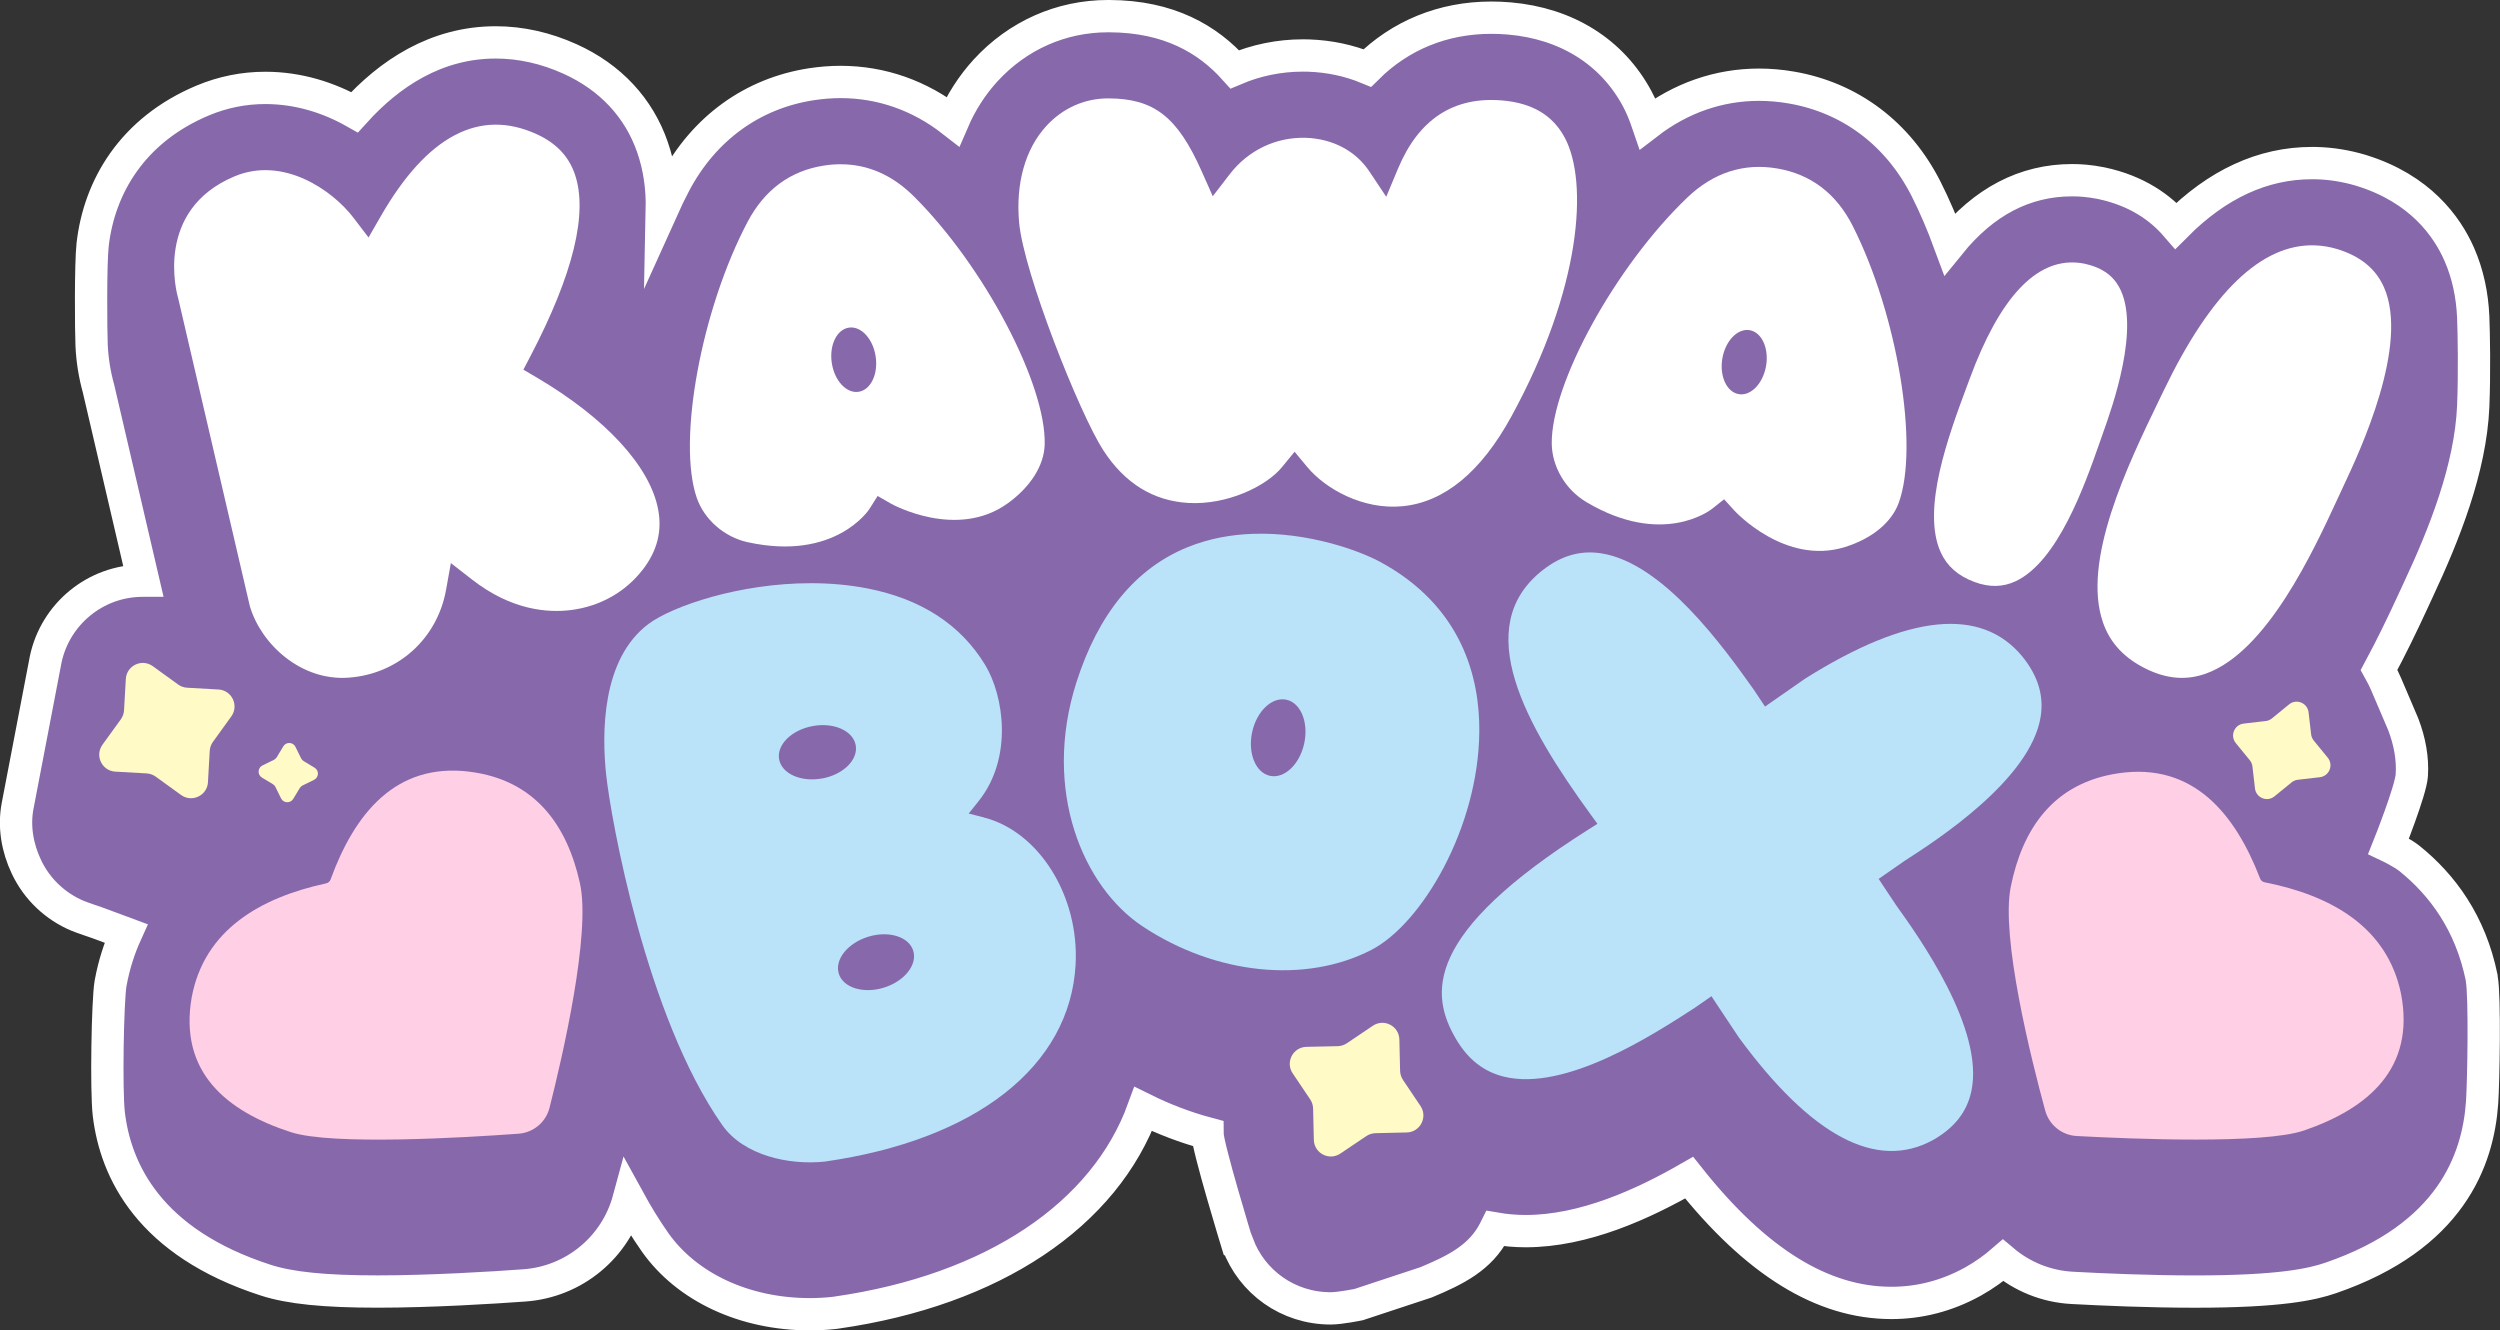 <svg viewBox="0 0 619.14 329.48" xmlns="http://www.w3.org/2000/svg" id="Layer_1"><rect x="0" y="0" width="619.14" height="329.48" fill="#333333" stroke="none"/><defs><style>.cls-1{fill:#fff;}.cls-2{fill:#fffac6;}.cls-3{fill:#ffcfe5;}.cls-4{fill:#8769ab;stroke:#fff;stroke-miterlimit:10;stroke-width:8px;}.cls-5{fill:#bae3f9;}</style></defs><path d="M614.64,242.34l-.05-.26c-2.75-13.44-9.65-22.85-17.86-29.47-1.84-1.47-5.18-3.05-5.18-3.05,0,0,5.5-13.75,5.75-17.56.27-4.17-.51-8.38-2.1-12.57,0,0-2.92-6.84-4.26-9.99-.44-1.03-1.04-2.25-1.75-3.52,2.97-5.52,5.72-11.19,8.28-16.74l1.41-3.05c6.43-13.73,12.97-30.07,13.63-45.48.34-8.08.16-18.4,0-22.15-.24-5.4-1.31-10.63-3.47-15.55-3.07-6.97-9.74-16.21-24.1-20.69l-.25-.08c-3.65-1.09-7.38-1.69-11.08-1.78-.34,0-.69-.01-1.03-.01-12.19,0-23.45,5.21-33.68,15.49-3.77-4.36-9.58-8.63-18.49-10.51l-.26-.05c-1.3-.26-2.62-.44-3.93-.56-1.01-.09-2.04-.13-3.05-.13-11.72,0-21.85,5.31-30.31,15.76-1.79-4.86-3.75-9.44-5.83-13.56-6.93-13.72-18.81-22.66-33.43-25.16-2.66-.46-5.35-.69-7.97-.69-9.98,0-19.41,3.3-27.58,9.59-.73-2.14-1.56-4.21-2.58-6.11-6.21-11.59-17.46-18.66-31.69-19.89-1.49-.13-2.99-.19-4.45-.19-12.01,0-22.59,4.4-30.7,12.46-4.49-1.85-9.4-2.91-14.57-3.08-.46-.01-.92-.02-1.38-.02-5.91,0-11.62,1.19-16.88,3.43-6.69-7.48-16.32-13.11-31.06-13.17h-.33c-11.6,0-22.36,4.77-30.3,13.42-3.39,3.7-6.11,7.96-8.12,12.64-8.19-6.4-17.69-9.76-27.82-9.76-2.35,0-4.75.19-7.15.55-14.66,2.23-26.7,10.95-33.88,24.54-1.11,2.1-2.19,4.32-3.23,6.63.12-5.61-.66-10.77-2.31-15.55-3.38-9.79-10.45-17.35-20.42-21.86-6.04-2.73-12.23-4.11-18.39-4.11-14.8,0-26.35,7.73-34.98,17.29-6.37-3.6-13.87-6.02-22.1-6.02-5.33,0-10.52,1.04-15.45,3.1-17.55,7.34-25.72,21.51-27.32,35.76-.53,4.75-.41,21.34-.25,24.93.17,3.68.76,7.29,1.71,10.69l11.07,47.56s-.08,0-.12,0c-11.76,0-21.66,8.3-24.03,19.48l-6.96,36.31c-.96,5.04-.08,10.33,2.2,15.12,2.63,5.54,7.19,9.79,12.66,12.09,1,.42,4.99,1.77,4.99,1.77l7.01,2.6c-1.65,3.64-2.96,7.65-3.79,12.11l-.05.26c-.73,4.25-1.12,26.53-.43,32.37,1.68,14.07,10.03,31.8,38.85,41.12,6.03,1.95,14.58,2.82,27.74,2.82s28.5-.95,36.33-1.52c12.3-.89,22.61-9.42,25.82-21.29,2.04,3.72,4.2,7.27,6.51,10.56,7.87,11.19,22.2,17.87,38.34,17.87h0c1.98,0,3.96-.1,5.88-.31l.35-.04.35-.05c38.96-5.58,66.52-24.29,76.01-50.42,5.13,2.54,10.46,4.57,15.9,6.03,0,3.23,7.38,27.35,7.38,27.35l.13.07c3.48,9.36,12.4,15.92,23.02,15.92,2.34,0,6.93-.94,6.93-.94l16.71-5.52c7.31-3.05,13.45-6.11,16.89-12.77.09-.18.17-.36.26-.54,2.43.42,4.95.64,7.52.64,14.42,0,29.06-6.69,40.45-13.24,16.57,20.86,33.01,31.02,50.12,31.02,6.96,0,13.68-1.74,19.97-5.18l.24-.13c2.86-1.61,5.29-3.38,7.41-5.22,4.69,3.97,10.64,6.45,17.1,6.8,7.68.42,19.21.92,30.45.92h0c21.07,0,29.01-1.8,33.58-3.37,29.71-10.2,36.52-29.16,37.52-43.47.33-4.77.74-26.28-.1-30.69" class="cls-4"></path><path d="M341.64,139.07c-4.87-2.62-17.56-7.36-31.43-6.86-5.31.19-10.78,1.15-16.06,3.29-12.88,5.22-22.16,16.5-27.58,33.53-8.54,26.83,1.76,50.67,16.36,60.36,18.08,12.01,40.35,14.3,56.71,5.85,12.48-6.45,26.53-30.24,26.72-54.07.11-13.1-4.1-31.03-24.71-42.1M323,184.11c-1.13,5.21-4.93,8.8-8.49,8.03-3.56-.77-5.53-5.62-4.41-10.82,1.13-5.21,4.93-8.8,8.49-8.03,3.56.77,5.53,5.62,4.41,10.82" class="cls-5"></path><path d="M273.26,111.55c5.29,8.15,12.39,12.52,21.09,13.01,9.5.54,19.23-4.1,23.14-8.87l3.12-3.81,3.15,3.79c4.44,5.34,13.71,10.65,23.58,9.7,10.37-1.01,19.45-8.49,26.97-22.25,17.42-31.85,19.06-58.11,13.21-69.03-2.98-5.56-8.04-8.57-15.47-9.21-12.04-1.03-20.7,4.63-25.81,16.85l-2.93,7-4.21-6.32c-3.36-5.04-9.07-8.05-15.67-8.28-7.38-.23-14.3,3.05-18.91,9.05l-4.17,5.42-2.78-6.25c-5.96-13.4-11.75-17.93-22.98-17.98-5.92-.05-11.4,2.4-15.46,6.83-5.22,5.69-7.61,14.19-6.74,23.91,1.12,12.41,14.96,47.35,20.87,56.44" class="cls-1"></path><path d="M488.99,144.13c3.69,1.37,7.03,1.3,10.21-.19,10.46-4.92,17.12-23.88,20.7-34.07l.86-2.45c2.35-6.57,9.5-26.58,4.02-36.39-1.67-2.99-4.48-4.86-8.57-5.73-.58-.12-1.16-.2-1.74-.25-10.31-.89-19.27,8.74-26.63,28.67l-.75,2.01c-4.51,12.13-11.31,30.47-6.43,41.11,1.57,3.41,4.29,5.79,8.31,7.28" class="cls-1"></path><path d="M520.83,154.2c1.78,5.1,5.33,8.87,10.84,11.53,5.09,2.45,9.88,2.8,14.67,1.08,15.08-5.42,26.51-30.16,32.65-43.45.52-1.12,1-2.17,1.46-3.14,4.03-8.59,16.28-34.74,9.96-49.06-2.02-4.58-5.79-7.67-11.53-9.46-1.93-.58-3.86-.89-5.77-.94-13.08-.33-25.59,11.71-37.22,35.9l-1.25,2.58c-7.63,15.78-19.16,39.64-13.81,54.96" class="cls-1"></path><path d="M159.22,141.03c3.57-4.66,4.8-9.55,3.76-14.94-2.07-10.67-13.02-22.55-30.03-32.58l-3.33-1.96,1.79-3.43c10.58-20.27,14.26-35.4,10.95-44.99-1.55-4.49-4.68-7.75-9.56-9.95-14.09-6.37-27.04.47-38.48,20.34l-3.05,5.3-3.71-4.87c-5.25-6.89-17.42-15.31-29.44-10.29-20.09,8.4-14.28,29.22-14.02,30.11l.06.23,17.71,76.1c2.76,9.41,12.65,18.61,24.5,17.72,12.24-.89,21.92-9.64,24.1-21.75l1.19-6.62,5.31,4.13c9.71,7.55,18.69,8.24,24.52,7.49,7.17-.92,13.46-4.49,17.72-10.04" class="cls-1"></path><path d="M243.67,202.44l-3.77-.96,2.43-3.04c8.67-10.82,6.21-26.23,1.68-33.71-6.05-10.01-15.88-16.41-29.22-19.01-4.63-.9-9.35-1.29-13.99-1.29-17.76,0-34.32,5.71-40.18,10.08-11.67,8.71-11.59,27.15-10.5,37.37,1.15,10.73,9.87,59.9,28.76,86.76,5.31,7.55,16.58,9.97,25.39,9.03,37.5-5.37,60.75-23.63,62.11-48.83.91-16.93-9.07-32.91-22.71-36.38M203.66,192.78c-5.24.98-10.02-1.12-10.7-4.7-.67-3.58,3.03-7.28,8.26-8.26,5.24-.98,10.02,1.12,10.7,4.71.67,3.58-3.03,7.28-8.26,8.26M218.89,244.6c-5.09,1.57-10.09.01-11.16-3.47-1.07-3.48,2.19-7.57,7.28-9.14,5.09-1.57,10.09-.01,11.16,3.47,1.07,3.48-2.19,7.57-7.28,9.14" class="cls-5"></path><path d="M500.81,162.54c-10.22-12.32-28.31-10.47-53.76,5.53-.22.15-1.78,1.22-7.86,5.47l-2.07,1.45-1.41-2.12c-.79-1.19-1.31-1.97-1.44-2.16-7.25-10.18-22.34-31.35-37.77-33.68-5.11-.78-9.81.57-14.36,4.11-18.16,14.12-4.21,38.57,11.83,60.62l1.65,2.26-2.34,1.48c-40.62,25.73-39.29,40.67-32.64,51.9,2.97,5.01,6.86,8.04,11.89,9.26,15.17,3.68,36.77-10.32,47.14-17.04.19-.12.95-.65,2.11-1.46l2.07-1.44,1.41,2.13c4.51,6.82,5.25,7.91,5.36,8.06,17.96,24.5,34.13,33.06,48.05,25.45,5.31-2.99,8.45-6.96,9.55-12.12,3.31-15.47-13.17-38.43-18.58-45.98h0c-.17-.24-1.27-1.9-2.97-4.46l-1.41-2.14,2.08-1.45c2.49-1.74,4.1-2.86,4.35-3.02,7.73-4.97,31.25-20.09,33.7-35.74.81-5.22-.68-10.09-4.58-14.91" class="cls-5"></path><path d="M572.36,181.85l-.63-5.44c-.27-2.33-3.01-3.45-4.83-1.96l-4.25,3.47c-.44.36-.97.59-1.54.65l-5.44.63c-2.33.27-3.45,3.01-1.96,4.83l3.47,4.25c.36.44.58.97.65,1.54l.63,5.44c.27,2.33,3.01,3.45,4.83,1.96l4.24-3.46c.44-.36.97-.58,1.54-.65l5.45-.63c2.33-.27,3.45-3.01,1.96-4.83l-3.47-4.25c-.36-.44-.58-.97-.65-1.54" class="cls-2"></path><path d="M347.46,267.44c-.45-.67-.7-1.45-.72-2.25l-.18-7.76c-.08-3.33-3.8-5.26-6.56-3.4l-6.44,4.34c-.67.45-1.45.7-2.26.72l-7.76.17c-3.33.08-5.26,3.8-3.4,6.56l4.34,6.45c.45.67.7,1.45.72,2.26l.18,7.76c.08,3.33,3.8,5.26,6.56,3.4l6.44-4.33c.67-.45,1.45-.7,2.25-.72l7.76-.18c3.33-.08,5.26-3.8,3.4-6.56l-4.34-6.45Z" class="cls-2"></path><path d="M51.5,193.71l.44-7.75c.05-.8.32-1.58.79-2.23l4.55-6.3c1.95-2.7.15-6.48-3.17-6.67l-7.76-.44c-.8-.04-1.58-.32-2.23-.79l-6.29-4.55c-2.7-1.95-6.48-.15-6.67,3.18l-.44,7.75c-.05.8-.32,1.58-.79,2.23l-4.55,6.29c-1.95,2.7-.15,6.48,3.18,6.67l7.76.44c.8.05,1.58.32,2.23.79l6.29,4.55c2.7,1.95,6.49.15,6.67-3.18" class="cls-2"></path><path d="M67.57,194.2c.28.17.51.41.65.71l1.39,2.82c.6,1.21,2.3,1.28,3,.13l1.63-2.69c.17-.28.41-.5.71-.65l2.83-1.39c1.21-.6,1.29-2.3.13-3l-2.7-1.63c-.28-.17-.5-.41-.65-.71l-1.39-2.83c-.6-1.21-2.3-1.29-3-.13l-1.63,2.7c-.17.28-.41.5-.71.65l-2.83,1.39c-1.21.6-1.29,2.3-.13,3l2.7,1.63Z" class="cls-2"></path><path d="M560.83,218.5c-.51-.1-.93-.46-1.11-.94-6.2-16.12-16.59-28.69-34.89-26.08-16.33,2.33-23.97,13.83-26.85,28.14-2.51,12.45,5.03,42.59,8.53,55.42.97,3.57,4.11,6.1,7.8,6.3,13.67.74,46.25,2.08,56.31-1.37,15.92-5.47,27.54-15.4,24.02-33.81-3.4-16.63-17.37-24.4-33.8-27.66" class="cls-3"></path><path d="M116.29,191.11c-18.35-2.29-28.51,10.47-34.42,26.7-.18.49-.59.85-1.1.96-16.37,3.55-30.2,11.56-33.3,28.26-3.19,18.47,8.61,28.2,24.62,33.37,10.12,3.28,42.67,1.36,56.33.37,3.69-.27,6.78-2.86,7.68-6.44,3.26-12.89,10.27-43.16,7.53-55.56-3.14-14.25-10.99-25.61-27.35-27.65" class="cls-3"></path><path d="M185.18,134.28c21.63,4.75,30-8.03,30.09-8.16l2.08-3.29,3.38,1.94c.15.09,16.2,8.99,28.83-.11,5.67-4.08,9.01-9.39,9.16-14.54.42-14.9-15.01-44.2-32.38-61.47-5.33-5.3-11.42-7.97-18.15-7.97-1.33,0-2.7.1-4.08.32-8.36,1.27-14.73,5.96-18.95,13.92-11.45,21.66-17.46,54.22-12.62,68.32,1.86,5.43,6.83,9.77,12.65,11.05M210.22,81.14c3-.46,5.98,2.73,6.64,7.12.67,4.39-1.22,8.32-4.22,8.77-3,.46-5.98-2.73-6.64-7.12-.67-4.39,1.22-8.32,4.23-8.77" class="cls-1"></path><path d="M392.83,124.32c18.8,11.18,30.66,2.1,31.15,1.71l3-2.38,2.58,2.83c.12.13,12.54,13.64,27.4,8.98,6.67-2.09,11.5-6.07,13.27-10.92,5.1-14.01-.32-46.68-11.37-68.54-4.06-8.04-10.35-12.84-18.68-14.27-8.34-1.43-15.86,1.01-22.37,7.25-17.69,16.95-33.66,45.96-33.51,60.86.06,5.74,3.4,11.42,8.53,14.47M426.55,88.77c.75-4.37,3.78-7.51,6.77-7,2.99.51,4.81,4.48,4.06,8.85-.75,4.37-3.78,7.51-6.77,6.99-2.99-.51-4.81-4.47-4.06-8.85" class="cls-1"></path></svg>